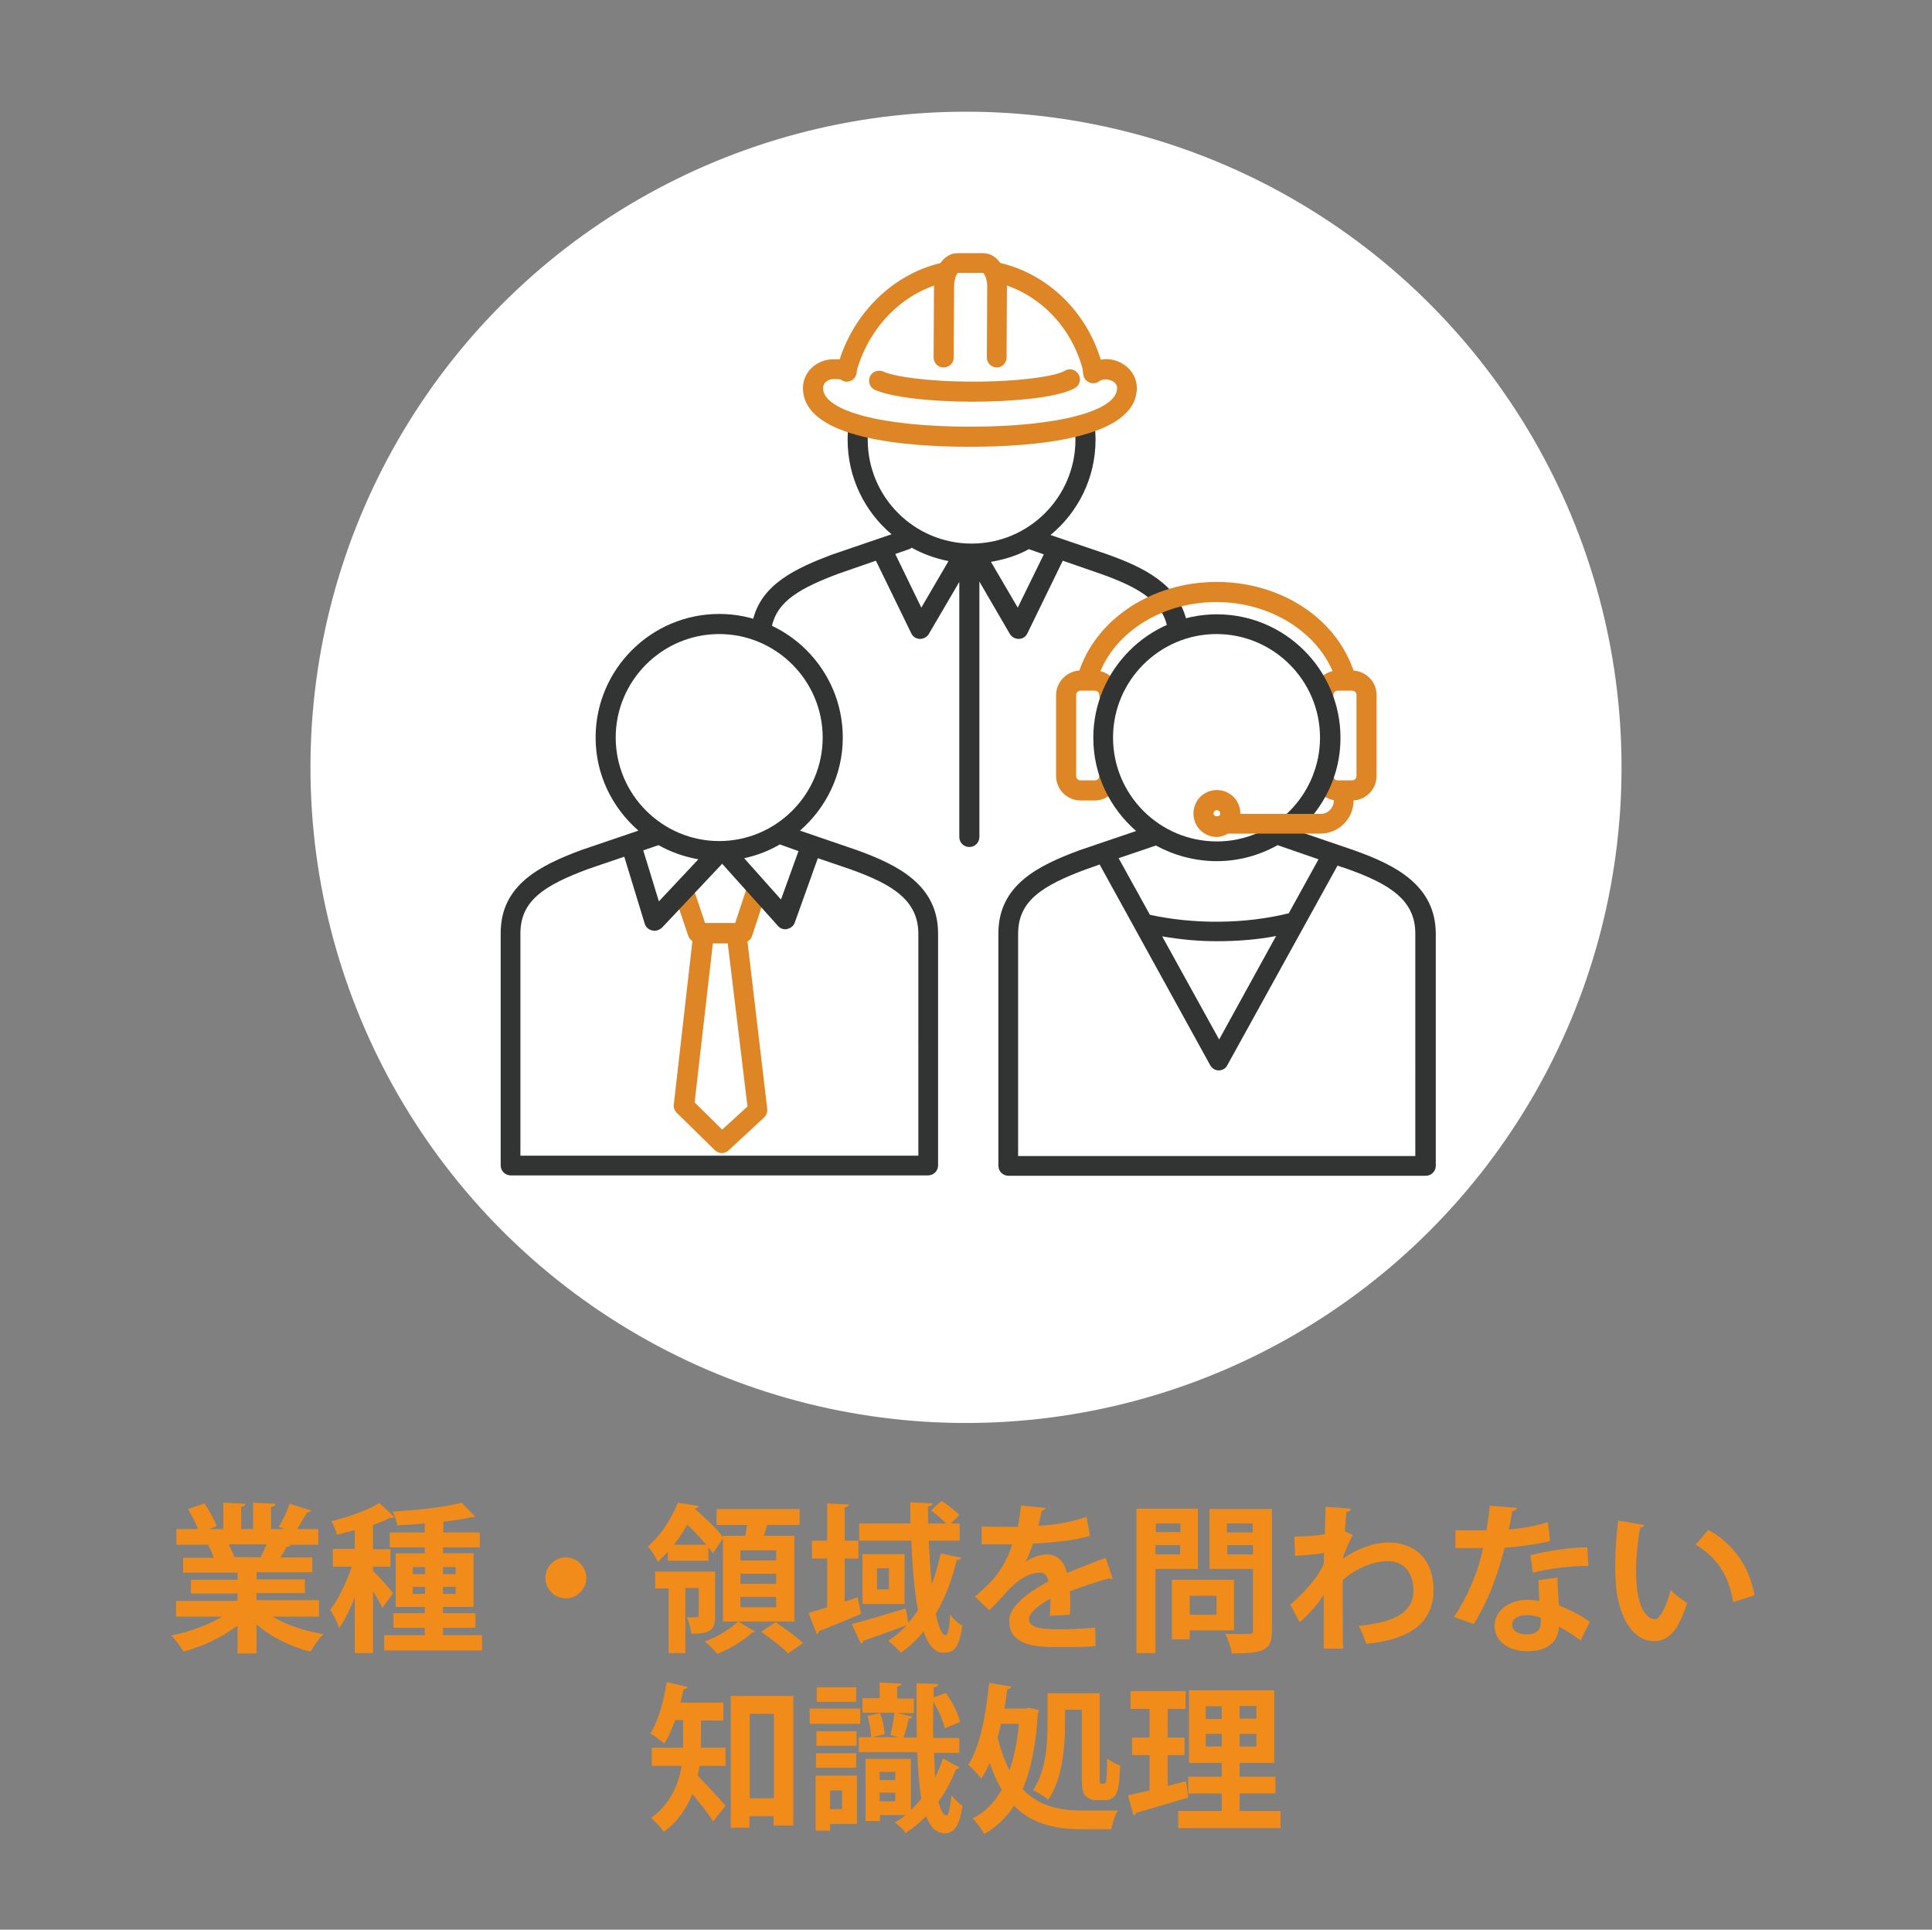 <?xml version="1.0" encoding="utf-8"?>
<!-- Generator: Adobe Illustrator 26.0.1, SVG Export Plug-In . SVG Version: 6.00 Build 0)  -->
<svg version="1.1" id="レイヤー_1" xmlns="http://www.w3.org/2000/svg" xmlns:xlink="http://www.w3.org/1999/xlink" x="0px"
	 y="0px" viewBox="0 0 519 518.3" style="enable-background:new 0 0 519 518.3;" xml:space="preserve">
<rect x="0" y="0" width="519" height="518.3" fill="#808080" stroke="none"/>
<style type="text/css">
	.st0{fill:none;}
	.st1{fill:#FFFFFF;}
	.st2{fill:#F18C1A;}
	.st3{fill:#323333;}
	.st4{fill:#DE8526;}
	.st5{fill:none;stroke:#323333;stroke-linecap:round;stroke-linejoin:round;stroke-miterlimit:10;}
</style>
<rect class="st0" width="519" height="518.3"/>
<circle class="st1" cx="259.5" cy="206.1" r="176.1"/>
<g>
	<g>
		<path class="st2" d="M85.7,434.2H73.2c3.6,2.2,8.7,3.9,13.7,4.7c-1.2,1.1-2.7,3.3-3.5,4.7c-5.4-1.3-10.5-3.9-14.5-7.3v7.8h-5.1
			v-7.5c-4,3.1-9.3,5.6-14.5,7c-0.7-1.2-2.2-3.3-3.3-4.3c4.8-1,9.9-2.8,13.7-5.1H47.3v-4.2h16.5V428H51.3v-3.7h12.5v-1.9H49.2v-4
			h8.2c-0.3-1.1-0.9-2.4-1.5-3.4l0.5-0.1v0l-9,0v-4.2h5.8c-0.6-1.6-1.7-3.7-2.7-5.4l4.4-1.5c1.3,1.8,2.7,4.4,3.3,6.1l-2.1,0.8h3.9
			v-7.1l5.9,0.3c0,0.4-0.4,0.7-1.1,0.8v6H68v-7.1l6,0.3c0,0.5-0.4,0.7-1.2,0.9v5.9h3.6l-1.5-0.6c1-1.7,2.3-4.3,2.9-6.2l5.8,1.8
			c-0.1,0.3-0.5,0.5-1.1,0.5c-0.7,1.3-1.8,3-2.7,4.5h5.7v4.2h-7.8l0.4,0.1c-0.2,0.3-0.6,0.5-1.1,0.4c-0.4,0.9-1,1.9-1.7,2.9h8.6v4
			h-15v1.9h13v3.7h-13v1.9h16.8V434.2z M70,418.3c0.5-1,1.1-2.3,1.6-3.5H61.4c0.6,1.1,1.2,2.4,1.5,3.3l-0.7,0.1v0L70,418.3z"/>
		<path class="st2" d="M100.2,421.9c1.2,1.1,4.7,5,5.4,6l-2.9,4c-0.5-1.2-1.5-2.9-2.5-4.5V444h-4.9v-15c-1.2,3.2-2.7,6.2-4.2,8.3
			c-0.4-1.5-1.6-3.6-2.4-4.9c2.2-2.8,4.4-7.5,5.8-11.6h-5.1V416h5.9v-5c-1.6,0.4-3.2,0.8-4.8,1.2c-0.2-1-0.9-2.7-1.5-3.6
			c4.7-1.2,9.9-3,12.9-4.9l4,3.7c-0.3,0.3-0.7,0.3-1.1,0.3c-1.3,0.6-2.9,1.3-4.6,1.9v6.5h4.7v4.7h-4.7V421.9z M119,439.2h10.5v4.1
			h-26.3v-4.1h10.9v-2h-8.4v-3.9h8.4v-1.7h-7.8v-14.4h7.8v-1.6h-9.4v-4h9.4v-2.4c-2.5,0.2-5,0.4-7.4,0.5c-0.1-1-0.7-2.7-1.2-3.7
			c6.6-0.4,14.1-1.2,18.5-2.4l3.6,3.7c-0.1,0.1-0.3,0.2-0.6,0.2c-0.1,0-0.3,0-0.4,0c-2.1,0.5-4.7,0.9-7.5,1.2v2.9h9.8v4H119v1.6h8.2
			v14.4H119v1.7h8.7v3.9H119V439.2z M110.9,420.9v1.9h3.3v-1.9H110.9z M110.9,428.1h3.3v-1.9h-3.3V428.1z M122.4,420.9H119v1.9h3.4
			V420.9z M122.4,428.1v-1.9H119v1.9H122.4z"/>
		<path class="st2" d="M157.5,423.8c0,3-2.5,5.5-5.5,5.5c-3,0-5.5-2.5-5.5-5.5c0-3,2.5-5.5,5.5-5.5
			C155.1,418.3,157.5,420.9,157.5,423.8z"/>
		<path class="st2" d="M213.4,412.6v22.9h-19.2v-22.3l-2.7,4c-0.3-0.5-0.7-1-1.2-1.6v3.6h-10.9v-2.4c-0.8,0.9-1.7,1.8-2.7,2.7
			c-0.5-1.2-1.8-3.3-2.7-4.1c4-3.5,6.6-8.1,8.1-11.8l5.6,0.9c-0.1,0.4-0.4,0.6-1.1,0.7v0c2.7,2.4,6,5.4,7.5,7.6v-0.3h6.1l0.5-2.9
			h-8.2v-4.3h22.3v4.3h-8.7c-0.3,0.9-0.6,1.9-0.9,2.9H213.4z M192.1,422.1v12c0,3.9-1.4,4.7-6.4,4.7c-0.1-1.3-0.6-3.1-1.2-4.4
			c1.2,0,2.3,0,2.7,0c0.4,0,0.5-0.1,0.5-0.5v-7.4h-3.6V444h-4.5v-17.4H176v-4.5H192.1z M189.7,414.9c-1.5-1.8-3.3-3.7-5.1-5.4
			c-1,1.8-2.1,3.6-3.6,5.4H189.7z M202.8,438.2c-0.2,0.2-0.4,0.3-0.8,0.3c-1.9,1.9-5.9,4.4-9.3,5.7c-0.8-0.9-2.3-2.5-3.4-3.3
			c3.3-1.2,7.1-3.5,9-5.4L202.8,438.2z M208.5,419.1v-2.7h-9.6v2.7H208.5z M208.5,425.4v-2.7h-9.6v2.7H208.5z M208.5,431.7v-2.8
			h-9.6v2.8H208.5z M211.7,444.1c-1.5-1.6-4.7-4.1-7.2-5.8l3.8-2.6c2.4,1.6,5.7,3.9,7.4,5.6L211.7,444.1z"/>
		<path class="st2" d="M230.4,429l0.9,4.5c-4.1,1.7-8.4,3.5-11.3,4.6c0,0.4-0.3,0.7-0.6,0.8l-2.2-5.7c1.4-0.4,3.1-0.9,5-1.5v-13.1
			h-4.1v-4.8h4.1v-10l5.8,0.3c0,0.4-0.3,0.7-1.1,0.8v8.9h3.7v4.8h-3.7v11.6L230.4,429z M249.5,414.1c0.2,3.9,0.4,7.8,0.8,11.4
			c1-2.6,1.8-5.4,2.4-8.3l5.5,1.2c-0.1,0.4-0.5,0.6-1.2,0.6c-1.3,5.4-3.1,10.2-5.6,14.4c0.7,3.6,1.6,5.8,2.6,5.8
			c0.6,0,1.1-1.8,1.2-5.6c0.9,1.2,2.2,2.5,3.3,3c-0.8,5.7-2,7.3-5,7.3c-1.2,0-3.5-0.3-5.4-5.7c-1.8,2.2-3.8,4.1-6.1,5.7
			c-0.7-0.9-2.4-2.4-3.4-3.2c1.8-1.2,3.5-2.6,5-4.2c-4.3,1.6-8.7,3.2-11.7,4.2c0,0.4-0.3,0.6-0.6,0.8l-2.5-5.3
			c3.6-0.9,9.2-2.6,14.5-4.2l0.7,3.9c0.9-1.1,1.8-2.2,2.6-3.4c-1-5.3-1.5-11.9-1.8-18.7h-14v-4.6h13.8c0-1.9-0.1-3.9-0.1-5.7l6,0.3
			c0,0.4-0.4,0.7-1.2,0.8c0,1.5,0,3.1,0,4.6h4.9c-1.1-1.1-2.7-2.5-4.1-3.5l2.8-2.6c1.7,1.1,3.8,2.7,4.8,3.8l-2.3,2.3h2.4v4.6H249.5z
			 M231.7,417.4h11.3v13.4h-11.3V417.4z M238.8,426.9v-5.7h-3.2v5.7H238.8z"/>
		<path class="st2" d="M298.9,424c-0.1,0-0.2,0.1-0.3,0.1c-0.2,0-0.4-0.1-0.6-0.2c-3.2,0.9-7.5,2.3-10.6,3.5
			c0.1,0.9,0.1,1.8,0.1,2.9c0,1,0,2.1-0.1,3.4L282,434c0.1-1.6,0.2-3.3,0.2-4.6c-3.3,1.7-5.8,3.9-5.8,5.5c0,1.9,2.4,2.7,7.2,2.7
			c3.8,0,7.9-0.1,10.6-0.5l0.1,5c-2.2,0.3-5.9,0.3-10.8,0.3c-8.3,0-12.4-1.8-12.4-7.2c0-3.4,4.5-7.3,10.5-10.4
			c-0.1-1.2-0.8-2.4-2.1-2.4c-2.8,0-5.8,1.5-9.3,5.4c-1,1.2-2.6,2.9-4.5,4.7l-3.8-3.7c1.8-1.5,3.9-3.4,5.2-5c1.9-2.2,4-6,4.8-9
			l-1.6,0c-0.9,0-5.6,0-6.6,0v-4.8c2.4,0.1,5.5,0.1,7.4,0.1l2.3,0c0.4-1.8,0.6-3.5,0.9-5.7l6.6,0.6c-0.1,0.4-0.5,0.7-1.1,0.8
			c-0.2,1.4-0.6,2.7-0.9,4c3.4-0.1,8.4-0.8,13-2.4l0.9,5.1c-4.1,1.3-10,1.8-15.3,2.1c-0.8,2.3-1.5,4.1-2.1,5h0
			c1.5-1.2,3.8-2.1,5.9-2.1c2.5,0,4.7,1.8,5.3,5c3.3-1.4,7.3-2.9,10.4-4.1L298.9,424z"/>
		<path class="st2" d="M321.8,421.4h-11.4V444h-5.1v-38.8h16.5V421.4z M317.1,409.2h-6.6v2.3h6.6V409.2z M310.4,417.5h6.6V415h-6.6
			V417.5z M331.6,437.9h-12v2.4h-4.8v-16h16.7V437.9z M326.8,428.6h-7.2v5.1h7.2V428.6z M341.7,405.3v32.6c0,5.3-2,6.2-10.8,6.2
			c-0.2-1.5-1-3.9-1.8-5.3c1.4,0.1,2.9,0.1,4.2,0.1c3.1,0,3.3,0,3.3-1.1v-16.4h-11.7v-16.1H341.7z M336.5,409.2h-6.9v2.4h6.9V409.2z
			 M329.7,417.5h6.9V415h-6.9V417.5z"/>
		<path class="st2" d="M347.7,412.7c2.4,0,6-0.2,8.2-0.6c0-0.9,0.2-6.6,0.2-7.4l6.8,0.5c-0.1,0.5-0.4,0.8-1.2,0.9
			c-0.2,2-0.3,3.5-0.4,5.2l2.1,1c-0.7,1.3-2.1,4.1-2.7,6.4c4.2-3,8.7-4.4,12.4-4.4c7.2,0,12,4.8,12,12.7c0,9.4-7.2,13.5-18.1,14.5
			c-0.5-1.5-1.2-3.4-2-4.8c9.6-1,14.7-3.5,14.7-9.6c0-4.2-2.2-7.8-7-7.8c-3.7,0-8.4,1.9-12,5.1v7.6c0,4.1,0,8.1,0.1,10.8h-5.2v-14.4
			c-1.3,2.1-4.2,5.5-6.5,7.3l-2.5-4.7c2.7-2.3,4.9-4.7,6.6-6.9c0.7-0.9,2-3,2.4-4l0.1-3c-1.4,0.3-4.8,0.6-7.8,0.8L347.7,412.7z"/>
		<path class="st2" d="M407.5,405c-0.1,0.4-0.6,0.8-1.3,0.9c-0.2,1.5-0.6,3.6-0.9,4.9c3-0.2,7.4-0.9,10.5-2l0.6,5.1
			c-3.7,0.9-8,1.5-12.2,1.8c-2,7.8-4.5,14.4-8.3,20.5l-5.3-1.9c3.6-5.4,6.4-11.8,7.8-18.5h-7.4V411h4.8c1.3,0,2.6,0,3.5,0
			c0.4-2.1,0.7-4.4,0.9-6.6L407.5,405z M418.4,423.7c0,2.6,0.2,5,0.4,7.5c2.3,0.9,6,2.7,8.3,4.4l-2.5,5c-1.6-1.3-4.2-2.8-5.8-3.7
			c0,0.8-0.2,1.3-0.3,1.8c-0.9,2.8-3.2,4.8-8.3,4.8c-3.9,0-8.7-1.9-8.7-6.9c0.1-4.4,4.4-6.9,8.7-6.9c1.1,0,2.2,0.1,3.3,0.3
			c-0.1-2.1-0.2-4.2-0.2-5.6L418.4,423.7z M413.9,434.5c-1.2-0.5-2.7-0.7-3.8-0.7c-2.1,0-3.9,0.9-3.9,2.6c0,1.6,1.6,2.6,4,2.6
			c2.1,0,3.7-1,3.7-3.1V434.5z M426.7,420.6c-4.7,0-10.2,0.6-14.9,1.8l-0.7-4.7c4.9-1.2,10.7-2.1,15.3-2.1L426.7,420.6z"/>
		<path class="st2" d="M441.7,409.6c-0.1,0.4-0.6,0.7-1.1,0.7c-0.6,3.3-1.1,7.8-1.1,11.8c0,9.4,2.7,12.8,5.1,12.8
			c1.5,0,3.3-4.3,4.2-7.8c1,1,3.1,2.7,4.4,3.4c-2.1,7-4.8,10.3-8.8,10.3c-6.6,0-9.9-8.3-10.3-15.2c-0.1-1.5-0.2-3.2-0.2-5
			c0-3.9,0.3-8.2,0.8-12.2L441.7,409.6z M465.6,430.3c-1.3-7.7-4.8-12.3-10.1-15.4l3.4-4c6,3.3,11,9.2,12.4,17.6L465.6,430.3z"/>
		<path class="st2" d="M188.3,462v5.8c0,0.5,0,1,0,1.6h6.6v4.9h-7c-0.1,0.9-0.3,1.7-0.5,2.6c2.1,2.1,6.4,6.8,7.5,8.1l-3.3,4.2
			c-1.3-2-3.6-4.9-5.6-7.4c-1.5,3.8-3.9,7.5-7.7,10.2c-0.6-1-2.5-3-3.4-3.7c5.3-3.9,7.4-9.1,8.2-14h-8v-4.9h8.4c0-0.6,0-1.1,0-1.7
			V462h-2.1c-0.9,2.4-1.8,4.6-3,6.3c-0.9-0.8-2.6-2.1-3.7-2.7c2.1-3.2,3.6-8.7,4.4-13.8l5.6,1.3c-0.1,0.4-0.5,0.6-1.1,0.6
			c-0.2,1.2-0.5,2.4-0.8,3.6h11.5v4.8H188.3z M196.4,455.5h16.7v34.8h-5.3v-2.5h-6.5v3.1h-5V455.5z M201.4,483h6.5v-22.7h-6.5V483z"
			/>
		<path class="st2" d="M231.1,458.9v4.1h-13.6v-4.1H231.1z M230.2,476.9v13H223v1.8h-3.9v-14.8H230.2z M230.1,465v3.9h-10.8V465
			H230.1z M219.2,474.8v-3.9h10.8v3.9H219.2z M230,453.2v3.9h-10.6v-3.9H230z M226.2,480.9H223v5h3.2V480.9z M250.9,470.5
			c0.1,2.5,0.2,4.8,0.3,6.9c0.8-1.6,1.5-3.3,2.1-5.1l4.4,2.4c-0.1,0.3-0.4,0.5-0.9,0.5c-1.2,3.1-2.8,6.1-4.7,8.7
			c0.5,2.2,1.3,3.7,2.2,3.7c0.6,0,1-2.7,1.3-5.4c0.9,1.1,2.1,2.2,2.9,2.8c-0.5,4.7-2,7.4-4.6,7.4c-2.4,0-4-1.6-5.1-4.6
			c-1.8,1.8-3.6,3.3-5.5,4.5c-0.6-0.8-1.9-2.1-2.9-2.8c1-0.6,1.9-1.2,2.9-2h-6.9v1.6h-3.9v-16.7h12.2v13.7c1-0.9,1.9-1.9,2.8-3
			c-0.6-3.5-0.9-7.7-1.1-12.5h-15.7v-4h3.3c0-1.5-0.4-3.9-1-5.7l3.4-0.8c0.7,1.8,1.2,4.2,1.2,5.7l-3.3,0.8h7l-2.1-0.6
			c0.4-1.7,0.9-4.2,1.1-6h-8.6v-3.9h4.6v-4.2l5.8,0.3c0,0.4-0.3,0.7-1.1,0.8v3.2h4.5v3.9H241l4.1,1c-0.1,0.3-0.5,0.5-1,0.5
			c-0.3,1.5-0.8,3.6-1.4,5.1h3.6c-0.1-4.5-0.1-9.5-0.1-14.6l5.8,0.2c0,0.5-0.3,0.8-1.2,0.9l0,2.7l3.3-1.2c1.7,2.4,3.3,5.5,3.8,7.8
			l-4.1,1.7c-0.4-2-1.7-4.8-3.1-7.2c0,3.8-0.1,6.9,0,9.8h7v4H250.9z M240.5,475.9h-4.2v2.2h4.2V475.9z M236.3,483.8h4.2v-2.3h-4.2
			V483.8z"/>
		<path class="st2" d="M276.4,458.7l2.7,0.6c0,0.3-0.1,0.6-0.3,0.9c-0.5,8.4-1.8,15.1-4.1,20.3c4.4,4.7,10.1,5.8,16.2,5.8
			c1.8,0,7.3,0,9.4,0c-0.8,1.2-1.5,3.6-1.8,5h-7.8c-7.1,0-13.4-1.3-18.3-6.3c-2.1,3.2-4.7,5.7-8,7.6c-0.7-1.3-2.1-3.2-3.1-4.2
			c3.2-1.6,5.8-4.2,7.8-7.7c-1.2-2-2.3-4.4-3.2-7.2c-0.7,1.5-1.5,3-2.3,4.2c-0.8-1-2.4-2.8-3.5-3.7c3.1-4.7,4.8-13.4,5.6-22l6,1
			c-0.1,0.4-0.5,0.7-1.1,0.7c-0.2,1.7-0.5,3.5-0.8,5.2h5.7L276.4,458.7z M268.9,463.1c-0.3,1.2-0.6,2.4-0.9,3.6
			c0.9,3.5,1.9,6.4,3.2,8.8c1.2-3.6,2.1-7.7,2.5-12.5H268.9z M286.1,459.1v3.7c0,6-0.6,14.9-4.5,20.6c-0.9-0.8-3-2.1-4.1-2.6
			c3.6-5.3,3.9-12.8,3.9-18v-8h14v22.3c0,1.8,0,2,0.5,2c0.7,0,0.9,0,1.1-0.3c0.4-0.5,0.4-5,0.4-6.5c0.9,0.7,2.3,1.5,3.5,1.9
			c-0.3,6.3-0.4,9.3-4.3,9.3h-2.1c-1.1,0-2.2-0.4-2.9-1.1c-0.7-0.8-1-1.8-1-5.1v-18.1H286.1z"/>
		<path class="st2" d="M313.6,479.7l5-1.3c0,0,0,0.1,0.6,4.4c-5.1,1.5-10.5,3.1-14,4.1c-0.1,0.4-0.4,0.6-0.7,0.7l-1.5-5.4
			c1.6-0.3,3.6-0.8,5.8-1.3v-9.5h-4.7v-4.7h4.7v-7.7h-5.1v-4.8h14.8v4.8h-4.8v7.7h4.5v4.7h-4.5V479.7z M333,486.4h11v4.6h-27.5v-4.6
			h11.7v-4.7h-9v-4.5h9v-3.7h-8.8v-19.5h22.9v19.5H333v3.7h9.6v4.5H333V486.4z M323.9,458.3v3.4h4.3v-3.4H323.9z M323.9,469.1h4.3
			v-3.4h-4.3V469.1z M337.5,461.6v-3.4H333v3.4H337.5z M337.5,469.1v-3.4H333v3.4H337.5z"/>
	</g>
</g>
<path class="st3" d="M318.8,166.9c-2.2-9.9-11.5-14.5-21.3-18l-15.3-5.2c7.4-6.1,12.1-15.3,12.1-25.6c0-1.3-0.1-2.5-0.2-3.7
	c-0.2-1.5-1.5-2.5-3-2.4c-1.5,0.2-2.5,1.5-2.4,3c0.1,1,0.2,2.1,0.2,3.1c0,15.4-12.5,27.9-27.9,27.9c-15.4,0-27.9-12.5-27.9-27.9
	c0-1.1,0.1-2.1,0.2-3.1c0.2-1.5-0.9-2.8-2.4-3c-1.5-0.1-2.8,0.9-3,2.4c-0.1,1.2-0.2,2.4-0.2,3.7c0,10.2,4.6,19.3,11.8,25.4
	l-16.1,5.5c-9.5,3.6-19,7.9-21.2,17.8c-0.3,1.4,0.6,2.9,2,3.2c0.2,0,0.4,0.1,0.6,0.1c1.2,0,2.3-0.8,2.6-2.1
	c1.5-6.6,7.7-10.1,17.8-13.9l10.1-3.5l9.5,19.5c0.4,0.9,1.3,1.5,2.3,1.5c0,0,0.1,0,0.1,0c0.9,0,1.8-0.5,2.3-1.3l8.2-14v68.5
	c0,1.5,1.2,2.7,2.7,2.7s2.7-1.2,2.7-2.7v-68.6l8.2,14.1c0.5,0.8,1.4,1.3,2.3,1.3c0,0,0.1,0,0.1,0c1,0,1.9-0.6,2.3-1.5l9.5-19.5
	l10.1,3.5c9.6,3.4,16.4,7.1,17.9,14c0.3,1.3,1.4,2.1,2.6,2.1c0.2,0,0.4,0,0.6-0.1C318.2,169.8,319.1,168.3,318.8,166.9z
	 M247.5,163.2l-7-14.4l3.7-1.3c0.3-0.1,0.5-0.2,0.7-0.4c3,1.7,6.4,2.9,9.9,3.6L247.5,163.2z M273.4,163.2l-7.2-12.3
	c3.6-0.6,7.1-1.7,10.2-3.4l4,1.4L273.4,163.2z"/>
<path class="st4" d="M200.8,252.9c0.5-0.3,1-0.8,1.2-1.4l3.8-11.6c0.5-1.4-0.3-2.9-1.7-3.4c-1.4-0.4-2.9,0.3-3.4,1.7l-3.2,9.7h-8.1
	l-2.9-8.6c-0.5-1.4-2-2.1-3.4-1.7c-1.4,0.5-2.2,2-1.7,3.4l3.5,10.4c0.2,0.6,0.6,1,1.1,1.4l-5,43.9c-0.1,0.8,0.2,1.6,0.8,2.2l10.2,10
	c0.5,0.5,1.2,0.8,1.9,0.8c0.6,0,1.3-0.2,1.8-0.7l9.6-8.9c0.6-0.6,0.9-1.4,0.8-2.3L200.8,252.9z M194,303.4l-7.4-7.3l4.9-42.7h4
	l5.3,43.8L194,303.4z"/>
<path class="st3" d="M230.1,228.3l-15.2-5.2c7-6.1,11.5-15,11.5-25c0-18.3-14.9-33.2-33.2-33.2S160,179.8,160,198.1
	c0,10,4.5,18.9,11.5,25l-15.3,5.2c-11,4.1-21.7,9.3-21.7,22.3v62.4c0,1.5,1.2,2.7,2.7,2.7h112.1c1.5,0,2.7-1.2,2.7-2.7v-62.4
	C251.9,237.8,241.5,232.4,230.1,228.3z M214.5,228.6l-4.7,13l-9.9-11.1c3.4-0.7,6.7-2,9.6-3.7L214.5,228.6z M165.4,198.1
	c0-15.3,12.5-27.8,27.8-27.8s27.8,12.5,27.8,27.8s-12.5,27.8-27.8,27.8S165.4,213.4,165.4,198.1z M187.6,230.8L177,242.1l-4.2-13.7
	l4.1-1.4C180.1,228.8,183.7,230.1,187.6,230.8z M246.6,310.4H139.8v-59.7c0-8.8,6.4-12.9,18.2-17.3l9.7-3.3l5.5,18
	c0.3,0.9,1,1.6,2,1.8c0.2,0,0.4,0.1,0.6,0.1c0.7,0,1.4-0.3,2-0.8l16.2-17.2l15,16.7c0.5,0.6,1.2,0.9,2,0.9c0.2,0,0.3,0,0.5-0.1
	c0.9-0.2,1.7-0.8,2-1.7l6.2-17.3l8.8,3c11.2,4,18.2,8.3,18.2,17.3V310.4z"/>
<path class="st4" d="M292.2,184.6c-0.3,0-0.5,0-0.8-0.1c-1.4-0.4-2.2-1.9-1.8-3.3c4.4-14.7,19.7-24.9,37.2-24.9
	c17,0,31.7,9.4,36.7,23.5c0.5,1.4-0.2,2.9-1.6,3.4c-1.4,0.5-2.9-0.2-3.4-1.6c-4.2-11.7-17.2-19.9-31.7-19.9
	c-15.2,0-28.4,8.7-32.1,21.1C294.5,183.8,293.4,184.6,292.2,184.6z"/>
<path class="st4" d="M294.1,215h-3.8c-3.6,0-6.6-2.9-6.6-6.6v-21.7c0-3.6,3-6.6,6.6-6.6h3.8c3.6,0,6.6,2.9,6.6,6.6
	c0,1.5-1.2,2.7-2.7,2.7s-2.7-1.2-2.7-2.7c0-0.7-0.5-1.2-1.2-1.2h-3.8c-0.7,0-1.2,0.5-1.2,1.2v21.7c0,0.7,0.5,1.2,1.2,1.2h3.8
	c0.7,0,1.2-0.5,1.2-1.2c0-1.5,1.2-2.7,2.7-2.7s2.7,1.2,2.7,2.7C300.6,212,297.7,215,294.1,215z"/>
<path class="st4" d="M363.2,215h-3.8c-3.6,0-6.6-2.9-6.6-6.6c0-1.5,1.2-2.7,2.7-2.7s2.7,1.2,2.7,2.7c0,0.7,0.5,1.2,1.2,1.2h3.8
	c0.7,0,1.2-0.5,1.2-1.2v-21.7c0-0.7-0.5-1.2-1.2-1.2h-3.8c-0.7,0-1.2,0.5-1.2,1.2c0,1.5-1.2,2.7-2.7,2.7s-2.7-1.2-2.7-2.7
	c0-3.6,3-6.6,6.6-6.6h3.8c3.6,0,6.6,2.9,6.6,6.6v21.7C369.8,212,366.9,215,363.2,215z"/>
<path class="st5" d="M303.8,227.3"/>
<path class="st5" d="M325.7,310.3"/>
<path class="st3" d="M363.8,228.4l-15.2-5.2c7-6.1,11.5-15,11.5-25c0-18.3-14.9-33.2-33.2-33.2c-18.3,0-33.2,14.9-33.2,33.2
	c0,10,4.5,18.9,11.5,25l-15.3,5.2c-11,4.1-21.7,9.3-21.7,22.3v62.4c0,1.5,1.2,2.7,2.7,2.7h112.1c1.5,0,2.7-1.2,2.7-2.7v-62.4
	C385.6,237.9,375.1,232.4,363.8,228.4z M299,198.1c0-15.3,12.5-27.8,27.8-27.8c15.3,0,27.8,12.5,27.8,27.8S342.2,226,326.9,226
	C311.5,226,299,213.5,299,198.1z M326.9,231.3c5.9,0,11.5-1.6,16.3-4.3l11,3.8l-8,14.5c-11.7,2.9-25.5,3-37.3,0.4l-8.4-15.2l10-3.4
	C315.3,229.7,320.9,231.3,326.9,231.3z M342.8,251.4l-15.3,27.8l-15.3-27.7c4.7,0.8,9.5,1.3,14.6,1.3
	C332.3,252.8,337.7,252.4,342.8,251.4z M380.2,310.5H273.5v-59.7c0-8.8,6.4-12.9,18.2-17.3l3.7-1.3l29.7,53.9
	c0.5,0.9,1.4,1.4,2.3,1.4s1.9-0.5,2.3-1.4l29.6-53.6l2.7,0.9c11.2,4,18.2,8.3,18.2,17.3V310.5z"/>
<g>
	<path class="st4" d="M267.8,98.7C267.8,98.7,267.8,98.7,267.8,98.7c-1.5,0-2.7-1.2-2.7-2.7l0.1-19c0-2.2-0.8-3.5-1.1-3.7l-6.8,0
		c-0.2,0.1-1,1.5-1,3.7l-0.1,19c0,1.5-1.2,2.7-2.7,2.7c0,0,0,0,0,0c-1.5,0-2.7-1.2-2.7-2.7l0.1-19c0-5.1,2.7-9,6.3-9c0,0,0,0,0,0
		l7,0c1.9,0,3.7,1.2,4.9,3.2c0.9,1.6,1.4,3.7,1.4,5.8l-0.1,19C270.4,97.5,269.2,98.7,267.8,98.7z"/>
	<path class="st4" d="M227.4,102.5c-0.2,0-0.4,0-0.6-0.1c-1.4-0.4-2.3-1.8-2-3.2c3.5-14.1,14.4-25.3,27.7-28.5
		c1.5-0.4,2.9,0.5,3.2,2c0.3,1.4-0.5,2.9-2,3.2c-11.4,2.7-20.7,12.4-23.8,24.6C229.7,101.7,228.6,102.5,227.4,102.5z"/>
	<path class="st4" d="M260.5,120c-16.7,0-44.8-2-44.8-15.8c0-4.3,3.7-7.7,8.2-7.7c1.6,0,3.5,0,5.1,1.1c1.2,0.9,1.5,2.5,0.7,3.7
		c-0.8,1.2-2.5,1.5-3.7,0.7c-0.3-0.2-1.4-0.2-2-0.2c-1.6,0-2.9,1.1-2.9,2.4c0,6.2,15.9,10.4,39.5,10.4c23.6,0,39.5-4.2,39.5-10.4
		c0-1.9-3.1-3-4.8-1.8c-0.8,0.6-1.8,0.7-2.7,0.3c-0.9-0.4-1.5-1.2-1.6-2.2l-0.2-1.5c-3.1-11.5-12.1-20.6-23.4-23.2
		c-1.4-0.3-2.3-1.8-2-3.2c0.3-1.4,1.8-2.3,3.2-2c12.8,3,23.1,12.9,27.1,26c4.9-0.9,9.7,2.8,9.7,7.6C305.3,118,277.2,120,260.5,120z"
		/>
	<path class="st4" d="M261.4,107.9c-11.8,0-22.2-1.3-26.4-3.2c-1.3-0.6-1.9-2.2-1.3-3.6c0.6-1.3,2.2-1.9,3.6-1.3
		c2.8,1.3,11.6,2.7,24.2,2.7c12.8,0,22.2-1.5,24.5-2.9c1.3-0.8,2.9-0.4,3.7,0.9c0.8,1.3,0.4,2.9-0.9,3.7
		C284.2,106.9,271.2,107.9,261.4,107.9z"/>
</g>
<path class="st4" d="M361,209.8C361,209.8,361,209.8,361,209.8c-1.5,0-2.7,1.2-2.7,2.7l0,2.6c0,1.9-1.6,3.5-3.5,3.5h-21.6
	c0,0,0,0,0-0.1c0-3.5-2.8-6.3-6.3-6.3c-3.5,0-6.3,2.8-6.3,6.3c0,3.5,2.8,6.3,6.3,6.3c1.1,0,2.1-0.4,3-0.9h24.8c4.9,0,8.9-4,8.9-8.8
	l0-2.6C363.7,211,362.5,209.8,361,209.8z M326,218.5c0-0.5,0.4-0.9,0.9-0.9c0.5,0,0.9,0.4,0.9,0.9C327.9,219.5,326,219.5,326,218.5z
	"/>
<g>
</g>
<g>
</g>
<g>
</g>
<g>
</g>
<g>
</g>
<g>
</g>
</svg>
